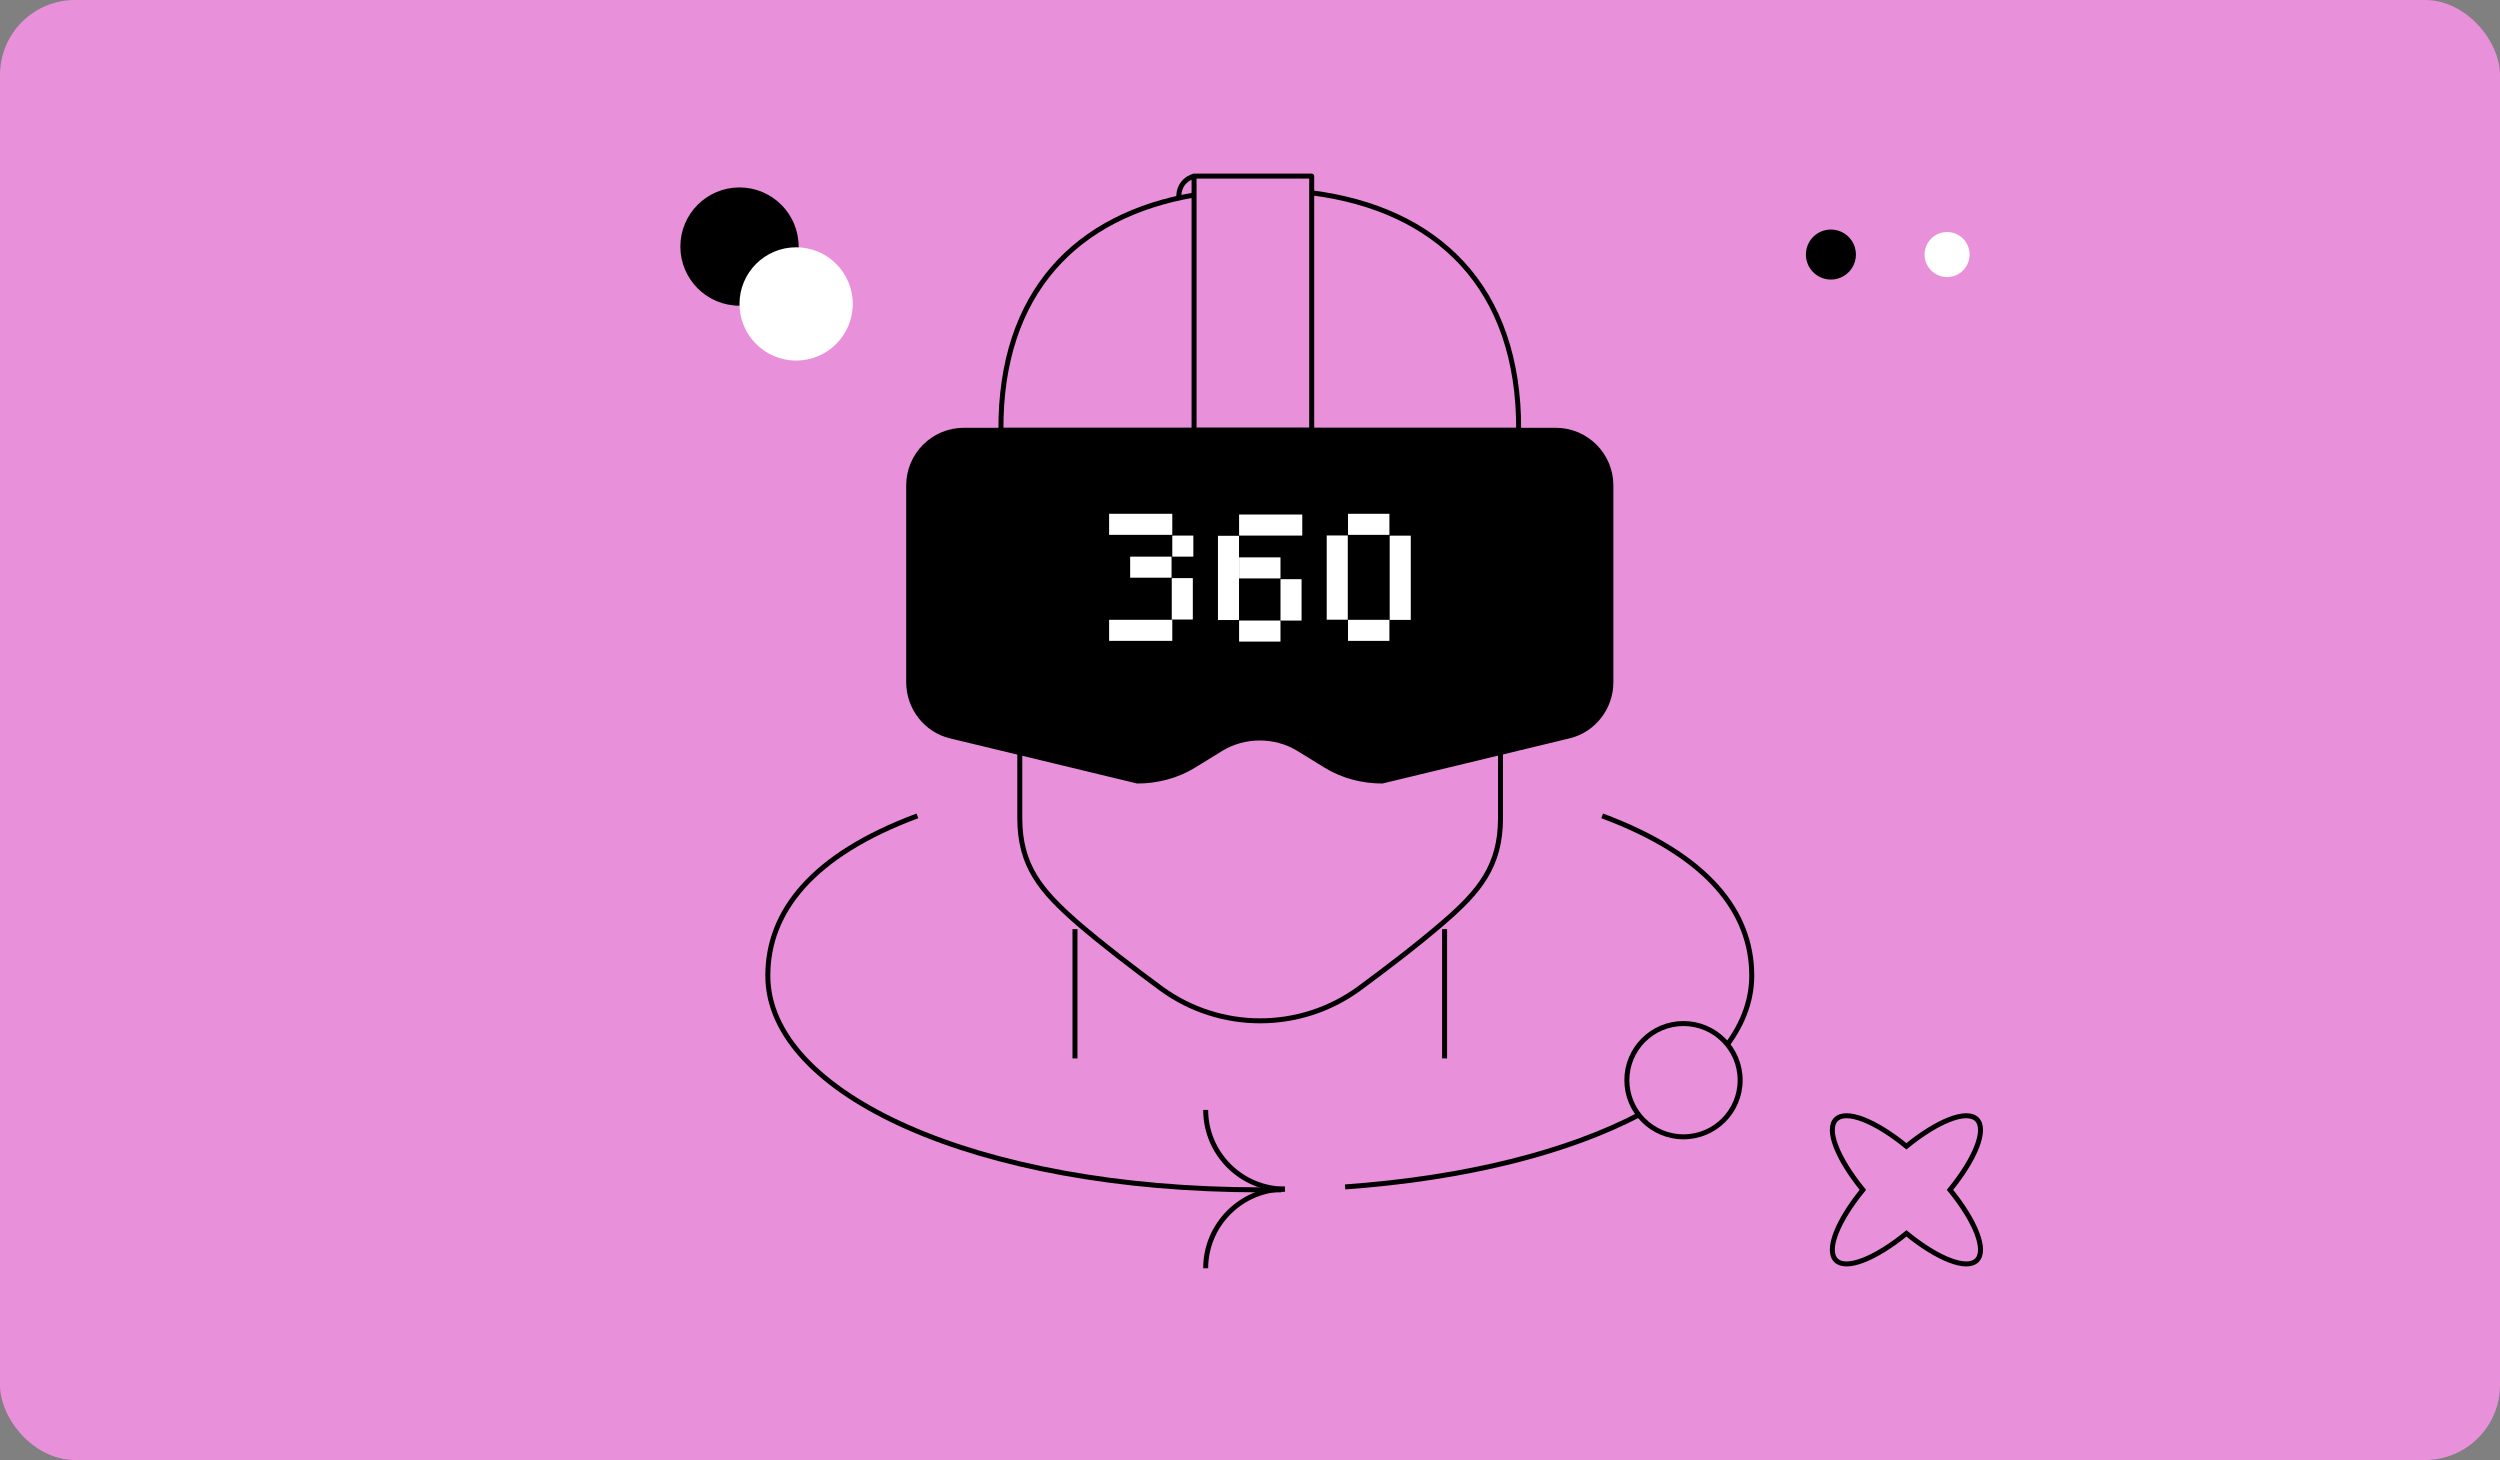 <?xml version="1.0" encoding="UTF-8"?> <svg xmlns="http://www.w3.org/2000/svg" width="500" height="292" viewBox="0 0 500 292" fill="none"><rect x="0" y="0" width="500" height="292" fill="#808080" stroke="none"/> <rect width="500" height="292" rx="15" fill="#E990DA"></rect> <path d="M147.899 60.641C154.156 60.641 159.227 55.569 159.227 49.313C159.227 43.057 154.156 37.985 147.899 37.985C141.643 37.985 136.571 43.057 136.571 49.313C136.571 55.569 141.643 60.641 147.899 60.641Z" fill="#010000" stroke="black" stroke-miterlimit="10"></path> <path d="M159.227 72.114C165.483 72.114 170.555 67.042 170.555 60.785C170.555 54.529 165.483 49.458 159.227 49.458C152.971 49.458 147.899 54.529 147.899 60.785C147.899 67.042 152.971 72.114 159.227 72.114Z" fill="white"></path> <path d="M262.341 38.566C287.321 41.761 303.877 57.301 303.732 86.056H262.341H238.814H200.183C200.037 58.462 215.287 43.068 238.814 39.002" stroke="black" stroke-miterlimit="10"></path> <path d="M313.753 147.199L276.429 156.203C272.507 156.203 268.586 155.186 265.246 153.153L259.582 149.668C254.934 146.908 248.98 146.908 244.333 149.668L238.669 153.153C235.328 155.186 231.407 156.203 227.486 156.203L190.162 147.199C185.224 146.037 181.738 141.535 181.738 136.452V97.094C181.738 90.995 186.676 86.057 192.776 86.057H311.139C317.238 86.057 322.176 90.995 322.176 97.094V136.452C322.176 141.535 318.691 146.037 313.753 147.199Z" fill="black" stroke="black" stroke-miterlimit="10"></path> <path d="M300.101 150.539V163.61C300.101 173.195 295.889 178.278 288.628 184.523C283.4 189.025 277.3 193.673 271.781 197.739C260.017 206.308 244.042 206.308 232.278 197.739C226.76 193.673 220.66 189.025 215.432 184.523C208.17 178.133 203.958 173.195 203.958 163.61V150.684" stroke="black" stroke-miterlimit="10"></path> <path d="M214.996 185.83V211.681" stroke="black" stroke-miterlimit="10"></path> <path d="M288.918 185.83V211.681" stroke="black" stroke-miterlimit="10"></path> <path d="M192.776 97.094V130.352" stroke="black" stroke-miterlimit="10"></path> <path d="M311.139 97.094V130.352" stroke="black" stroke-miterlimit="10"></path> <path d="M183.481 163.173C162.423 171.016 153.563 182.344 153.563 195.124C153.563 218.797 195.245 237.967 252.03 237.967H256.241" stroke="black" stroke-miterlimit="10"></path> <path d="M320.433 163.173C341.492 171.016 350.351 182.344 350.351 195.124C350.351 216.328 317.674 233.901 269.022 237.386" stroke="black" stroke-miterlimit="10"></path> <path d="M256.968 237.822C248.254 237.822 241.137 230.706 241.137 221.992" stroke="black" stroke-miterlimit="10"></path> <path d="M256.968 237.822C248.254 237.822 241.137 244.938 241.137 253.652" stroke="black" stroke-miterlimit="10"></path> <path d="M336.699 227.365C342.955 227.365 348.027 222.294 348.027 216.037C348.027 209.781 342.955 204.709 336.699 204.709C330.443 204.709 325.371 209.781 325.371 216.037C325.371 222.294 330.443 227.365 336.699 227.365Z" fill="#E990DA" stroke="black" stroke-miterlimit="10"></path> <path d="M366.181 55.413C368.667 55.413 370.683 53.397 370.683 50.91C370.683 48.424 368.667 46.408 366.181 46.408C363.694 46.408 361.679 48.424 361.679 50.91C361.679 53.397 363.694 55.413 366.181 55.413Z" fill="#010000" stroke="black" stroke-miterlimit="10"></path> <path d="M389.418 55.413C391.904 55.413 393.92 53.397 393.92 50.91C393.92 48.424 391.904 46.408 389.418 46.408C386.931 46.408 384.916 48.424 384.916 50.91C384.916 53.397 386.931 55.413 389.418 55.413Z" fill="white"></path> <path d="M238.668 107.115H234.457V111.326H238.668V107.115Z" fill="white"></path> <path d="M234.457 102.758H221.822V106.969H234.457V102.758Z" fill="white"></path> <path d="M234.457 123.962H221.822V128.174H234.457V123.962Z" fill="white"></path> <path d="M234.312 111.327H226.033V115.538H234.312V111.327Z" fill="white"></path> <path d="M234.353 115.625V123.903H238.564V115.625H234.353Z" fill="white"></path> <path d="M260.453 102.903H247.818V107.115H260.453V102.903Z" fill="white"></path> <path d="M256.096 111.472H247.818V115.684H256.096V111.472Z" fill="white"></path> <path d="M256.096 124.107H247.818V128.319H256.096V124.107Z" fill="white"></path> <path d="M256.101 115.835V124.113H260.313V115.835H256.101Z" fill="white"></path> <path d="M247.803 124.006V107.16H243.591V124.006H247.803Z" fill="white"></path> <path d="M277.881 102.759H269.603V106.97H277.881V102.759Z" fill="white"></path> <path d="M277.881 123.963H269.603V128.175H277.881V123.963Z" fill="white"></path> <path d="M269.554 123.94V107.093H265.343V123.94H269.554Z" fill="white"></path> <path d="M282.152 123.978V107.131H277.94V123.978H282.152Z" fill="white"></path> <path d="M262.341 35.226H238.814V86.056H262.341V35.226Z" stroke="black" stroke-miterlimit="10" stroke-linejoin="round"></path> <path d="M238.814 35.226C238.814 35.226 235.619 35.952 235.764 39.583" stroke="black" stroke-miterlimit="10"></path> <path d="M395.372 252.055C397.405 250.022 395.082 244.213 389.999 237.968C395.082 231.723 397.405 225.914 395.372 223.88C393.339 221.847 387.53 224.171 381.285 229.254C375.04 224.171 369.231 221.847 367.197 223.88C365.164 225.914 367.488 231.723 372.571 237.968C367.488 244.213 365.164 250.022 367.197 252.055C369.231 254.088 375.04 251.765 381.285 246.682C387.53 251.765 393.339 254.088 395.372 252.055Z" stroke="black" stroke-miterlimit="10"></path> </svg> 